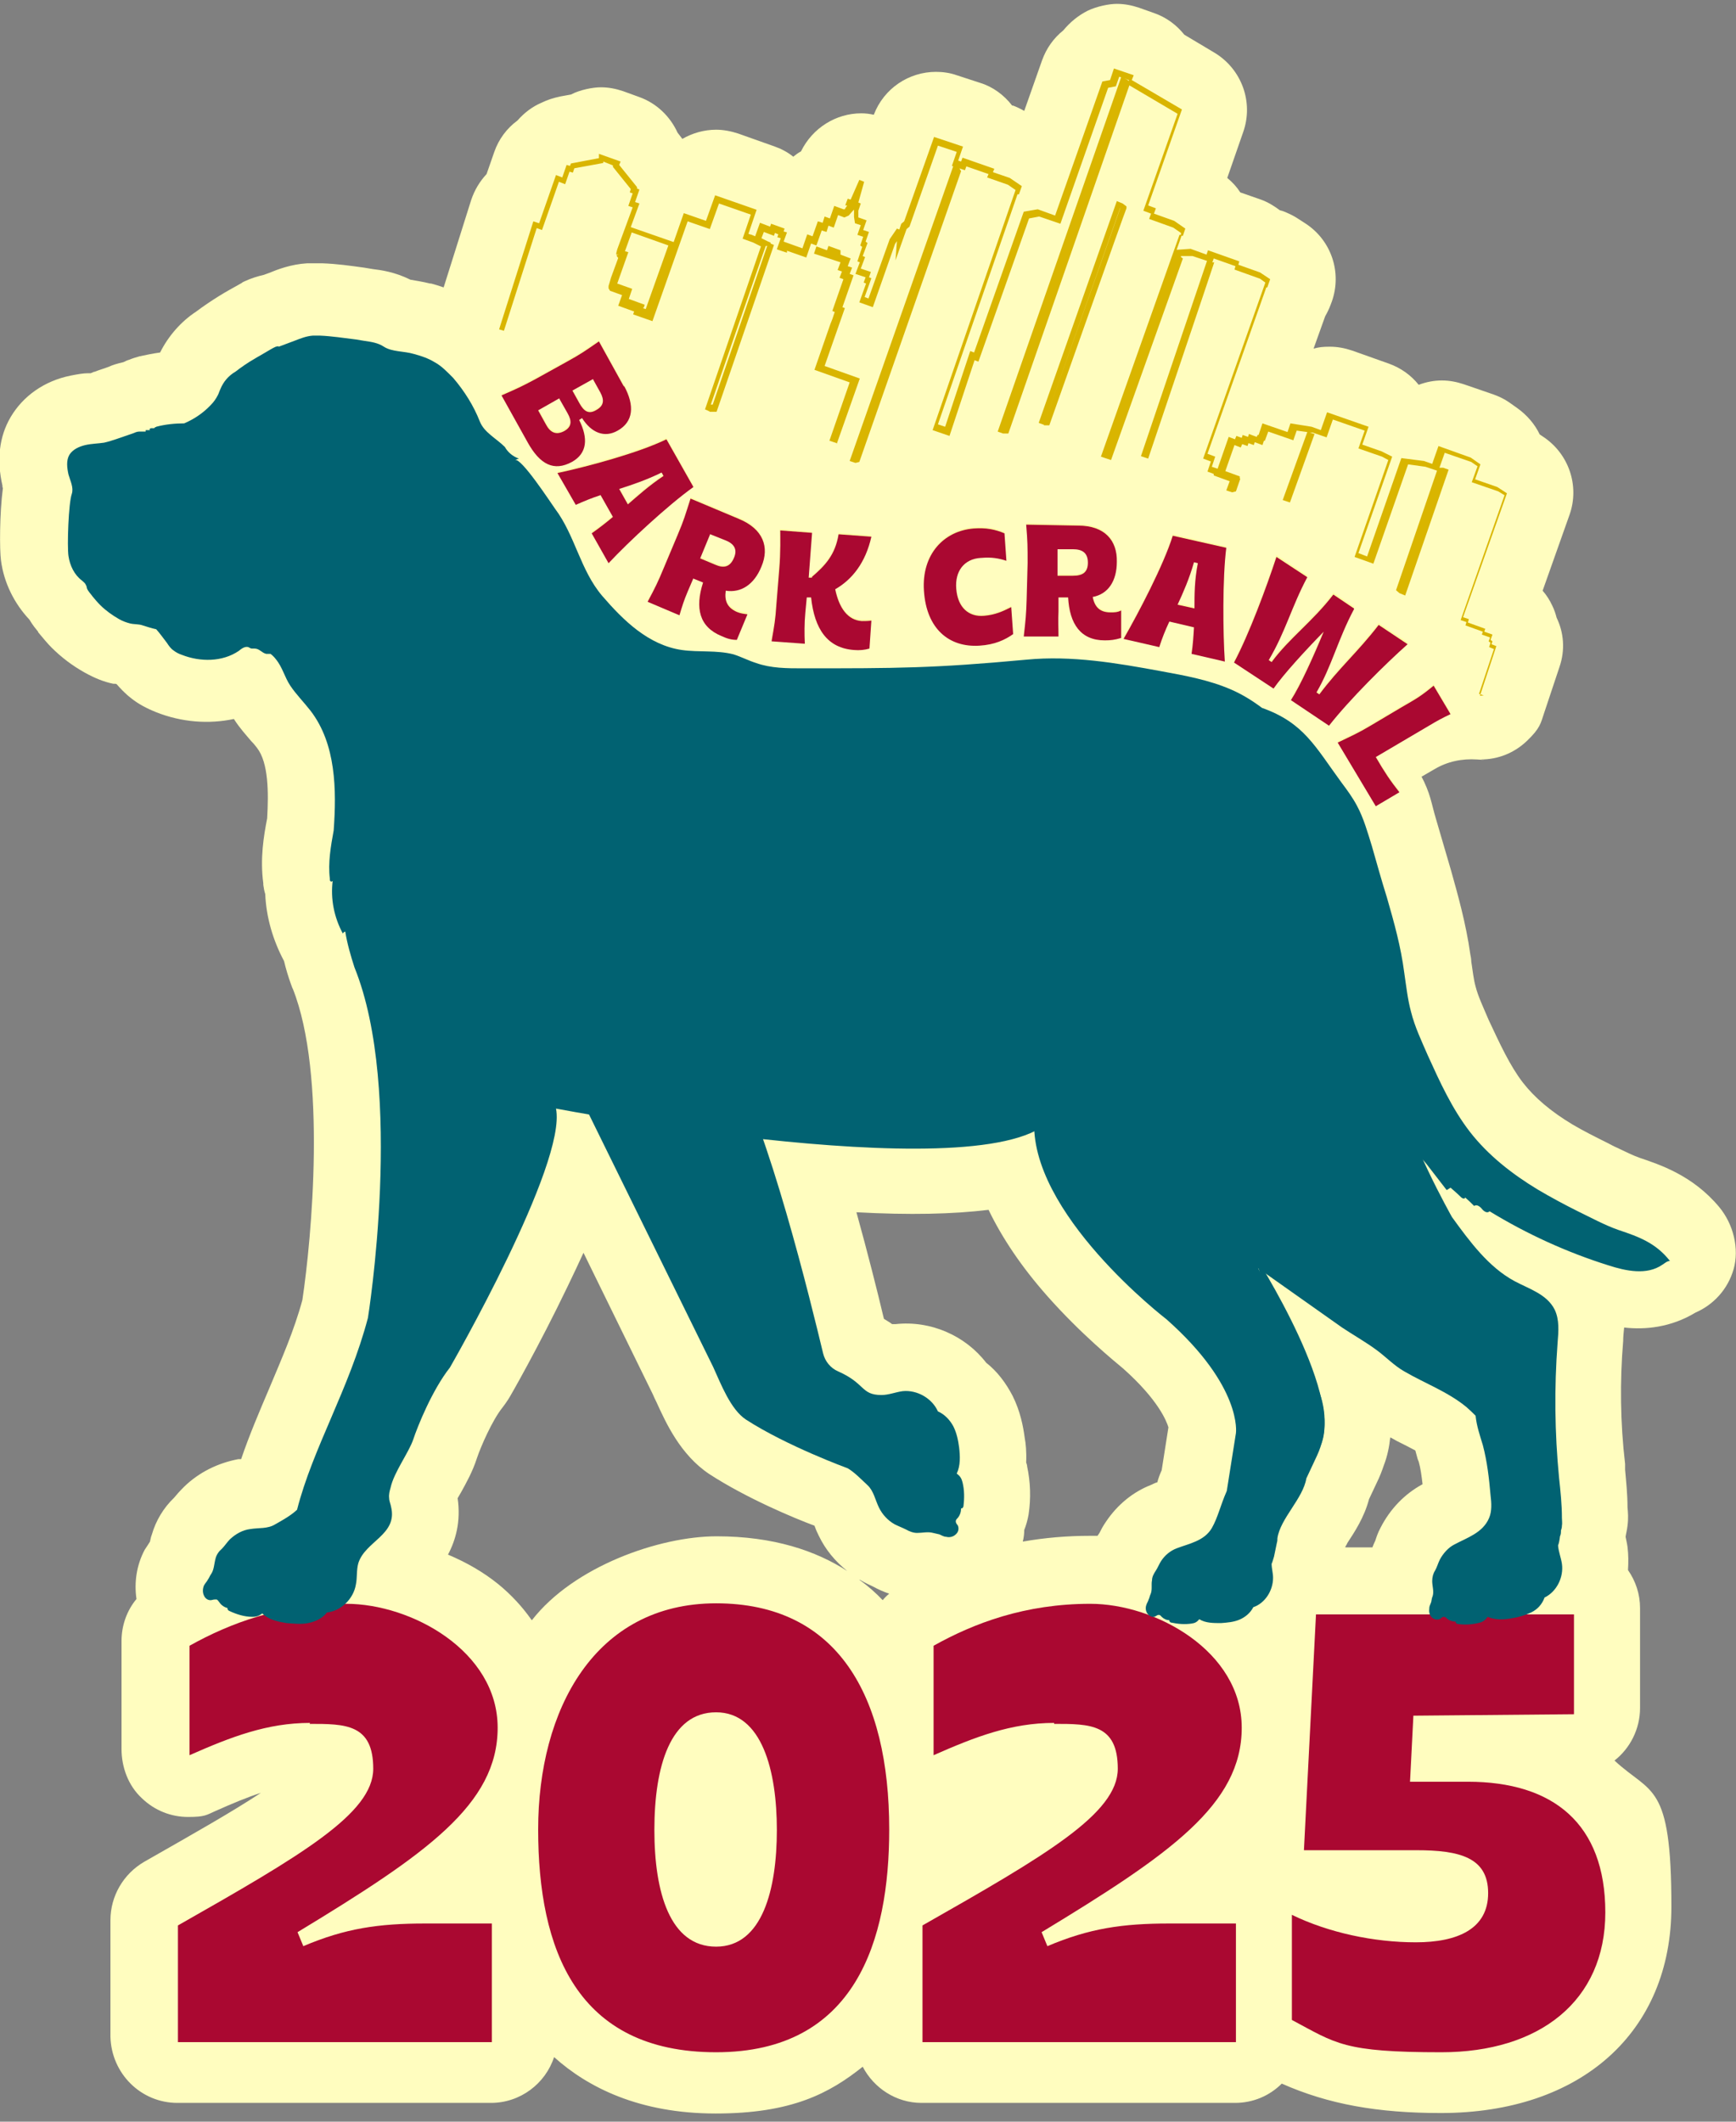 <?xml version="1.0" encoding="UTF-8"?> <svg xmlns="http://www.w3.org/2000/svg" id="Layer_1" version="1.1" viewBox="0 0 360 440"><rect x="0" y="0" width="360" height="440" fill="#808080" stroke="none"/><defs><style> .st0 { fill: #016272; } .st1 { fill: #fffdbf; } .st2 { fill: #aa0831; } .st3 { fill: #ffd74f; } .st4 { fill: #d9b500; } .st5 { fill: #fdffa2; } </style></defs><g><g><path class="st5" d="M64.3,357c-8.9,0-16.4,2.9-25,6.7v-22.7c8.4-4.7,19-8.7,32.5-8.7s31.4,9.8,31.4,25.7-14.8,26.2-41.5,42.4l1.2,2.9c8.7-3.7,15.6-4.7,25.3-4.7h13.8v24.6H36.9v-24.2c25.5-14.5,40.5-23.2,40.5-32.5s-5.8-9.3-13.2-9.3Z"></path><path class="st5" d="M184.4,379.1c0,22.9-6.9,46.2-35.9,46.2s-36.9-21.4-36.9-46.2,11.7-46.9,36.9-46.9,35.9,19.2,35.9,46.9ZM135.7,379.2c0,12.9,3.2,24.2,12.8,24.2s12.6-11.9,12.6-24.2-3.1-24.4-12.6-24.4-12.8,11.2-12.8,24.4Z"></path><path class="st5" d="M218.6,357c-8.9,0-16.4,2.9-25,6.7v-22.7c8.4-4.7,19-8.7,32.5-8.7s31.4,9.8,31.4,25.7-14.8,26.2-41.5,42.4l1.2,2.9c8.7-3.7,15.6-4.7,25.3-4.7h13.8v24.6h-65v-24.2c25.5-14.5,40.5-23.2,40.5-32.5s-5.8-9.3-13.2-9.3Z"></path><path class="st5" d="M293.1,355.5l-.7,13.7h12c17.7,0,28.5,8.7,28.5,27.1s-13.7,29-34,29-21.8-1.8-31-6.7v-21.8c7.6,3.7,17,5.7,25.7,5.7s15-2.8,15-10.2-5.9-8.9-14.9-8.9h-23.3l2.5-48.9h53.5v20.7l-33.4.3Z"></path></g><g><path class="st5" d="M307.2,143.8l3.3-9.8-1-.4.3-.8-.4-.3.3-1-1.7-.6.2-.6-3.6-1.3.2-.7-1.2-.4,9.1-25.8-1.7-1.1-5-1.8,1.1-3.2-1.7-1.2-6.1-2.1-1.3,3.7-2.2-.8-4.1-.5-7.2,20.5-2.9-1,7-20.1-1.7-.9-4.5-1.6,1.3-3.7-7.6-2.7-1.3,3.7-2.4-.9-3.8-.6-.7,1.9-5.2-1.8-.8,2.2h-.2s-.2.7-.2.7l-1.6-.6-.2.6-1.1-.4-.2.6-1.1-.4-.3.7-1.3-.5-2.2,6.4,3,1.1v.2c0,0,.2.2.2.2l-.7,1.9h-.3c0,.1-.5,0-.5,0l.7-1.9-3.3-1.2v-.3c.1,0-1.3-.5-1.3-.5l.7-2.1-1.6-.6,12.5-35.6h.2c0,0,.3-.7.3-.7l-1.7-1.1-4.9-1.7.2-.7-5.5-2-.3.9-3.7-1.3-2.9.2-.3.8.4.3-14.5,40.9-1.1-.4,16.1-45.3h.3c0-.1.3-1,.3-1l-2-1.3-4.6-1.6.4-1.1-1.6-.6,7-20-10.4-6.1.3-.9-3.1-1.1-.8,2.2-1.6.3-9.9,28-4-1.4-2.5.5-10.4,29.5-.8-.3-5.2,15.7-2.5-.9,16.9-48.8h.3c0,0,.3-.7.3-.7l-2.2-1.5-3.8-1.4.3-.7-5.6-2-.3.8-1.6-.6,1-2.9-4.9-1.6-6,17.1-.6.5-1,2.8v-1.3c.1,0-.2,0-.2,0l-.8,1.1-.5.8-4.5,12.7-1.8-.6,1.4-3.9-.5-.2.4-1.1-2.1-.7.9-2.4-.5-.2,1-2.8-.4-.3.7-1.9-1.2-.4.7-2-1.4-.5-.2-1-.2-1.9.4.3v-.3c.1,0-.4-.2-.4-.2l1.3-4.7-2,4.6-.5-.2v.3c0,0,.5.2.5.2l-1.1,1.4-.6.3-1.6-.6-.9,2.6-1.1-.4-.4,1.3-1-.3-1.1,3.1-1.1-.4-1,2.9-4-1.4v.4c-.1,0-1.1-.3-1.1-.3l.8-2.3-.7-.2.2-.6-1.7-.6-.2.6-2.1-.8-.8,2.3,1.6.8h.3c0,0,0,.3,0,.3l.8.3-11.6,33.8h-.9c0,0-.5-.3-.5-.3l11.6-33.7-2-1.1h0s-1.7-.6-1.7-.6l1.7-5-7.6-2.7-1.9,5.3-4.6-1.6-7.3,20.7-3-1.1.2-.6-3.3-1.2.8-2.2-1.2-.4-1.4-.5h0s0,0,0,0h0s0,0,0,0h0s0,0,0,0h0s0,0,0,0h0s0,0,0,0h0s0,0,0,0h0s0,0,0,0h0s0,0,0,0h0s0-.1,0-.1h0s.1-.4.1-.4h0s.4-1.3.4-1.3h0s-.2.7-.2.7l1.9-5.2h-.4c0-.1,0-.2,0-.2h0c0,0,0-.1,0-.1h0c0,0,0-.1,0-.1h0s0,0,0,0v-.2s0,0,0,0h0s.2-.7.2-.7h0s.7-1.9.7-1.9h0s2.7-7.3,2.7-7.3l-.9-.3.9-2.6-.6-.2.2-.5-3.7-4.6.2-.5-3.3-1.2v.6s-5.9,1.1-5.9,1.1l-.2.7-.7-.2-.9,2.6-1.3-.5-3.5,10-1.2-.4-6.9,21.9M232.8,16.3l.5.2.5.4-25.1,72.1h-.6s-.5-.2-.5-.2l25.2-72.3v-.2ZM231.9,42l.5.2.5.4-15.7,44.7h-.6s-.5-.2-.5-.2l15.8-44.8v-.2ZM197.9,34.8l.5.2.2.3-21,59.8h-.3c0,.1-.5,0-.5,0l21-60v-.2ZM250.7,54.3l.5.2-13.4,39.5-.5-.2,13.3-39.3v-.2ZM172.2,51.2l1.6.6v.2s0,0,0,0v.7c0,0,2,.7,2,.7l-.6,1.6.9.3-.5,1.3.8.3-2.3,6.6.5.2-1.1,3-.5-.2.9-2.5-.5-.2,2.3-6.6-.8-.3.5-1.3-.9-.3.6-1.6-1.9-.7v-.2s0,0,0,0h0s0-.7,0-.7l-.7-.2-.3.9-2.7-1,.2-.5,2.2.8.2-.7v-.2ZM299.2,97.1l.5.2-8.6,25-.5-.2-.5-.4,8.5-24.6h.6ZM271.4,89.6l.5.2-4.8,13.2-.5-.2,4.7-13v-.2ZM130.7,47.2l-.9,2.4h0s-.7,1.9-.7,1.9h0s-.2.6-.2.6h0s.7.2.7.2v.3c0,0-2.1,5.5-2.1,5.5l.2-.7-.4,1.2h0s0,.2,0,.2l1.3.5,1.5.5h0s0,0,0,0h.2c0,0-.8,2.2-.8,2.2l3.3,1.2-.2.6,1.7.6,5-14.2-8.6-3ZM173,66.5l.5.2-3.1,8.9,7.3,2.6-4.4,12.6-.5-.2,4.2-12.1-7.3-2.6.8-2.2,2.6-7.3ZM304.5,132.5"></path><path class="st3" d="M307.7,143.9l-1-.3,3.1-9.3-1-.4.3-.9-.4-.3.3-.8-1.7-.6.2-.6-3.6-1.3.2-.7-1.2-.4,9.1-25.9-1.3-.8-5.5-1.9,1.2-3.3-1.3-.9-5.5-1.9-1.1,3.1h.8s1.1.4,1.1.4l-9,26.1-1.2-.5-.7-.6,8.5-24.8-2.4-.8-3.6-.5-7.2,20.6-3.9-1.4,7-20.1-1.3-.7-4.9-1.7,1.3-3.7-6.6-2.3-1.3,3.7-2.9-1h-.6c0,0,1,.3,1,.3l-5.1,14.2-1.5-.5,5.1-14.1-2.2-.3-.7,2-5.2-1.8-.7,1.9h-.2s-.3.9-.3.9l-1.6-.6-.2.6-1.1-.4-.2.6-1.1-.4-.3.7-1.3-.5-1.9,5.4,3,1.1v.3c-.1,0,.1.2.1.2l-.9,2.6-.8.2-1.2-.4.7-1.9-3.3-1.2v-.3c.1,0-1.3-.5-1.3-.5l.7-2.1-1.6-.6,12.9-36.5-1.1-.8-5.3-1.9.2-.7-4.5-1.6-.3.8h.4c0,.1-13.7,40.7-13.7,40.7l-1.5-.5,13.7-40.5-3-1h-2.4c0,.1,0,.2,0,.2l.4.3-14.9,41.8-2.1-.7,16.3-46h.3c0-.1,0-.4,0-.4l-1.6-1.1-5-1.8.4-1.1-1.6-.6,7.1-20.1-10-5.9-25.1,72.2h-1.1s-1.1-.4-1.1-.4l25.6-73.5,1.2.5.4.3v-.2c0,0-2-.7-2-.7l-.7,2-1.6.3-9.9,28.2-4.4-1.5-2.1.4-10.5,29.7-.8-.3-5.2,15.7-3.5-1.2,17.2-49.8-1.6-1.1-4.3-1.5.3-.7-4.6-1.6-.3.8-2.7-.9,1-2.9-3.9-1.3-5.9,16.8-.6.5-2.3,6.5.3-4-.4.6-4.6,13.1-2.8-1,1.4-3.9-.5-.2.4-1.1-2.1-.7.9-2.4-.5-.2,1-3-.4-.3.6-1.8-1.2-.4.7-2-1.2-.4-.2-1.3v-1.5c-.1,0-1.1,1.2-1.1,1.2l-.9.4-1.3-.5-.9,2.6-1.1-.4-.4,1.3-1-.3-1.1,3.1-1.1-.4-1,2.9-4-1.4v.4c-.1,0-2.1-.7-2.1-.7l.8-2.3-.7-.2.2-.6-.7-.3-.2.6-2.1-.8-.5,1.3,1.4.7.5.2v.2c0,0,.7.3.7.3l-11.9,34.6-1.4-.2-1-.4,11.6-33.8-1.6-.8-2.2-.8,1.7-5-6.6-2.3-1.9,5.3-4.6-1.6-7.3,20.7-4-1.4.2-.6-3.3-1.2.8-2.2-2.5-.9-.3-.5h0c0-.1,0-.5,0-.5l.3-1h0s.2-.7.2-.7h0s1.5-4.1,1.5-4.1l-.3-.4v-.2s.4-.1.4-.1h-.5s0-.1,0-.1v-.2s0,0,0,0l.2-.8.7-1.9,2.5-6.8-.9-.3.9-2.6-.6-.2.2-.7-3.7-4.6v-.3c0,0-2-.8-2-.8v.3s-6,1.1-6,1.1l-.3.9-.7-.2-.9,2.6-1.3-.5-3.5,10-1.1-.4-6.8,21.4-1-.3,7.1-22.4,1.2.4,3.5-10,1.3.5.9-2.6.7.2.2-.5,5.8-1.1v-.9c0,0,4.5,1.6,4.5,1.6l-.3.7,3.7,4.6v.3c0,0,.5.2.5.2l-.9,2.6.9.3-1.8,4.9h0s8.9,3.1,8.9,3.1l2.1-6,4.6,1.6,1.9-5.3,8.6,3-1.7,5,.7.2h0c0,0,.7.3.7.3l1-2.8,2.1.8.2-.6,2.8,1-.2.6.7.2-.7,1.9,3.9,1.4,1-2.9,1.1.4,1.1-3.1,1,.3.4-1.3,1.1.4.9-2.6,1.9.7h.3c0-.1.5-.8.5-.8h-.4c0-.1.4-1.4.4-1.4l.6.2,1.8-4.1,1,.4-1.2,4.3.5.2-.5,1.5h0s0,.8,0,.8v.6c.1,0,1.7.6,1.7.6l-.7,2,1.2.4-.7,2,.4.3-1,2.7.5.2-.9,2.4,2.1.7-.4,1.1.5.2-1.4,3.9.8.3,4.4-12.3,1.5-2.2.5.2.4-1.2.6-.5,6.2-17.5,6,2-1,2.9.6.2.3-.8,6.6,2.3-.3.7,3.5,1.2,2.5,1.7-.6,1.7h-.3c0,0-16.5,47.7-16.5,47.7l1.5.5,5.2-15.7.8.3,10.3-29.2,2.9-.5,3.6,1.3,9.8-27.8,1.6-.3.8-2.4,4.1,1.4-.4,1,10.4,6.1-7,19.9,1.6.6-.4,1.1,4.2,1.5,2.3,1.6-.5,1.5h-.3c0,.1-1,2.9-1,2.9l2.9-.2,3.3,1.2.3-.9,6.5,2.3-.2.7,4.5,1.6,2.1,1.4-.6,1.7h-.2c0,0-12.2,34.5-12.2,34.5l1.6.6-.7,2.1,1.2.4,2.3-6.6,1.3.5.3-.7,1.1.4.2-.6,1.1.4.2-.6,1.6.6.2-.4h.2s.8-2.4.8-2.4l5.2,1.8.6-1.8,4.4.7,1.9.7,1.3-3.7,8.6,3-1.3,3.7,4,1.4,2.2,1.1-7,20,1.8.7,7.1-20.4,4.7.6,1.7.6,1.3-3.7,6.7,2.4,2,1.4-1.1,3.1,4.6,1.6,2,1.3-9.1,25.7,1.2.4-.2.7,3.6,1.3-.2.6,1.7.6-.4,1.1.4.3-.2.6,1,.4-3.4,10.3ZM290.8,121.6h0s8.2-23.9,8.2-23.9h0s-8.2,23.9-8.2,23.9ZM229.8,93.5h0s14.2-40,14.2-40h0c0,0-14.2,40-14.2,40ZM233.1,17l-24.9,71.4h0s24.8-71.4,24.8-71.4h0ZM147.4,83.6h.4s11.3-32.9,11.3-32.9h-.3c0-.1-11.4,32.9-11.4,32.9ZM133.3,63.6l.6.2,4.7-13.2-7.6-2.7-1.4,3.9.7.2-.3.8-2.1,5.8,3.1,1.1-.7,2.1,3.3,1.2-.2.6ZM177.4,95.7l-1.2-.4,21.5-61.2,1.2.4.4.7-21.1,60.3-.8.2ZM173.5,91.5l-1.5-.5,4.2-12.1-7.3-2.6,3.3-9.5h0l.4-1h0s.5-1.5.5-1.5l-.5-.2,2.3-6.6-.8-.3.5-1.3-.9-.3.6-1.6-1.8-.6h0c0,0-3.7-1.2-3.7-1.2l.5-1.5,2.2.8.3-.9,2.5.9v.9s2.1.8,2.1.8l-.6,1.6.9.3-.5,1.3.8.3-2.3,6.6.5.2-4.2,12,7.3,2.6-4.8,13.6ZM216.5,87.8l-1.1-.4,16.2-46.1,1.2.5.8.6-16,45.4h-1.1ZM232.3,42.8l-15.5,44h0s15.5-43.9,15.5-43.9h0Z"></path></g><g><path class="st1" d="M260,259.7s20.2,31.3,13.2,40.9c-7,9.6,0,0,0,0"></path><path class="st1" d="M218.7,230.9c-10.5,16.5-103.4-1.3-103.4-1.3,2.3,11.5-22,53.7-22,53.7-3.7,4.7-6.7,12.2-7.6,14.9s-4,6.8-4.7,10c-.2.7-.4,1.4-.3,2.2,0,.6.3,1.2.4,1.8,1.4,5.8-5.4,7.1-6.8,11.7-.4,1.4-.2,3-.5,4.4-.5,3-3.1,5.5-6,5.8-.9,1.2-2.4,1.9-3.9,2.2-1.5.3-3,.1-4.5,0-1.8-.3-3.7-.7-5-2-.7.5-1.2.7-2.1.7-1.6,0-3.2-.5-4.7-1.2-.3-.1-.5-.4-.4-.6-.7-.2-1.3-.6-1.7-1.2-.2-.2-.3-.5-.6-.6-.3,0-.6,0-.9.1-.7.2-1.4-.2-1.7-.9-.3-.6-.3-1.4,0-2.1.2-.4.6-.8.8-1.2.3-.4.4-.8.7-1.2.6-.9.6-2.1.9-3.2.2-.8.7-1.5,1.3-2,.6-.6,1.1-1.4,1.7-2,1.2-1.1,2.6-1.9,4.2-2.1,1.8-.3,3.6,0,5.2-1,1.6-.9,3.2-1.8,4.5-3,3.3-12.9,10.8-25,14.7-39.8,0,0,7.6-47.1-2.8-72.7-.8-2.5-1.5-4.9-1.9-7.4-.2,0-.4.2-.5.4-1.8-3.3-2.6-7.2-2.1-11,0,.2-.3.3-.4.2-.2-.1-.2-.3-.2-.6-.4-3.3.2-6.7.8-10,.6-8.4.5-17.9-4.8-24.8-1.4-1.8-3-3.4-4.2-5.2-1.2-1.8-1.6-3.8-3-5.5-.3-.4-.7-.8-1.1-1.1-.3,0-.6,0-.9,0-.9-.2-1.4-1.1-2.4-1.1-.2,0-.4,0-.6,0s-.5-.2-.7-.3c-.7-.2-1.4.3-2,.8-3.4,2.3-8,2.3-11.8.8-.6-.2-1.2-.5-1.7-.9-.6-.4-1-1-1.4-1.6-.7-.9-1.4-1.9-2.2-2.8-.9-.2-1.9-.5-2.8-.8-.8-.3-1.8-.2-2.6-.4-.8-.2-1.6-.5-2.3-.9-1.4-.8-2.8-1.8-3.9-2.9-.6-.6-1.1-1.2-1.6-1.8-.4-.6-1-1.1-1.2-1.8,0-.3-.2-.6-.3-.8-.2-.3-.5-.5-.7-.7-1.6-1.2-2.5-3.1-2.8-5.1-.3-2,0-11,.7-12.9h0c.4-1.3-.3-2.6-.7-4-.3-1.4-.5-2.9.2-4.1.7-1.1,2-1.7,3.3-2,1.3-.3,2.6-.3,3.9-.5.9-.2,1.8-.5,2.7-.8,1.1-.4,2.1-.7,3.2-1.1.5-.2.9-.4,1.4-.4.5,0,.8,0,1.3,0v-.3h.9c-.2-.2,0-.4.3-.4s.5,0,.6,0c0,0,0-.1.2-.2s.2,0,.2-.1c1.9-.5,3.9-.7,5.8-.7,2.1-.9,4-2.2,5.5-3.8.6-.6,1.1-1.3,1.5-2.1.2-.4.3-.8.5-1.2.6-1.5,1.7-2.8,3.1-3.6,1.3-1,2.6-1.9,4-2.7.8-.5,1.6-.9,2.4-1.4.7-.4,1.3-.8,2-1.1.2,0,.5-.2.6,0l3.2-1.2c1.3-.5,2.5-1,3.9-1.1.5,0,1,0,1.4,0,2.5.1,5,.5,7.5.8l1.8.3c1.4.2,2.8.4,4,1.2,1.7,1.1,4.2.9,6.2,1.5,1.5.4,3,.9,4.3,1.7,1.5.8,2.7,2.1,3.9,3.3,2.3,2.7,4.2,5.7,5.5,9,.9,2.3,3.4,3.5,5.2,5.3.6,1.1,1.7,2,2.9,2.4l-.8.3c1.3-.5,7.3,8.7,8.3,10.1,4.2,5.6,5.2,12.7,9.8,18.1,4.4,5.1,9.6,10.2,16.5,11.2,3.5.5,7.2,0,10.7.9,1.6.5,3.1,1.3,4.7,1.8,3.1,1.1,6.4,1.1,9.6,1.1,19.6,0,27.1,0,46.5-1.8,9.3-.9,18.7.7,27.9,2.4,4.9.9,9.9,1.8,14.5,3.8,2.3,1,4.4,2.3,6.4,3.8,8.7,3.1,11,8,16.5,15.5,1.2,1.6,2.3,3.1,3.2,4.8,1.4,2.6,2.2,5.5,3.1,8.4,1,3.5,2,7.1,3.1,10.6,1.5,5.2,2.9,10.2,3.6,15.6.4,2.7.7,5.5,1.4,8.1.8,3.2,2.2,6.1,3.5,9.1,2.5,5.5,5,11,8.7,15.8,3.8,4.9,8.8,8.8,14.1,12,2.7,1.6,5.5,3.1,8.3,4.5,2.7,1.3,5.6,2.9,8.5,3.9,4.2,1.4,7.7,2.7,10.6,6.4-.6,0-1.1.5-1.6.8-3.2,2.2-7.5,1.3-11.2.1-8.6-2.7-16.9-6.5-24.6-11.2-.5.5-1.2,0-1.6-.5-.4-.5-1.1-1-1.6-.6-.6-.6-1.2-1.2-1.9-1.8.1.4-.5.3-.8,0-.7-.7-1.4-1.3-2.2-2-.3.2-.6.4-.8.5-1.4-1.8-2.8-3.6-4.1-5.3-.4-.5-.8-1-1.3-1.4-.4-1-.9-2-1.3-3.1.2.2-.3.2-.4,0"></path><path class="st1" d="M151.3,219.7c8,13.6,16.9,50.3,19.4,60.7s1.5,3,3.1,3.7c5.7,2.5,4.7,4.9,9,4.9,1.5,0,2.9-.6,4.4-.8,3-.3,6.1,1.5,7.3,4.2,1.4.6,2.5,1.8,3.2,3.1.7,1.4,1,2.9,1.2,4.4.2,1.8.3,3.7-.5,5.4.7.5,1,1,1.2,1.8.4,1.6.4,3.3.2,4.9,0,.3-.3.6-.5.5,0,.7-.2,1.4-.7,2-.2.2-.4.4-.4.7,0,.3.2.6.4.8.3.6.2,1.4-.4,1.9-.5.5-1.3.7-2,.5-.5,0-.9-.3-1.4-.5-.4-.1-.9-.2-1.3-.3-1.1-.3-2.2,0-3.3,0-.8,0-1.6-.3-2.3-.7-.8-.4-1.6-.7-2.4-1.1-1.4-.8-2.5-2-3.2-3.4-.8-1.6-1.1-3.5-2.4-4.7-1.3-1.2-2.6-2.6-4.1-3.5,0,0-12.6-4.6-21.1-10.1-3.2-2.1-5.2-7.4-6.8-10.9l-29.6-60.2"></path><path class="st1" d="M294.4,161.3l3.1-1.8c2.7-1.6,5.7-2.2,8.8-2s.5,0,.8,0c3.5,0,6.9-1.3,9.6-3.9s2.8-3.6,3.5-5.7l3.2-9.6c1.2-3.5.9-7.1-.6-10.2-.2-.8-.5-1.7-.9-2.5-.5-1.1-1.2-2.2-2-3.1l5.6-15.8c2.1-6-.2-12.7-5.6-16.2l-.6-.4c-1-2.1-2.6-4-4.7-5.5l-1.7-1.2c-1-.7-2.1-1.2-3.2-1.6l-6.1-2.1c-1.5-.5-3-.8-4.6-.8s-3.2.3-4.8.9c-1.6-2-3.7-3.5-6.2-4.4l-7.6-2.7c-1.5-.5-3-.8-4.6-.8s-2.3.1-3.4.4l2.4-6.7c.4-.7.8-1.5,1.1-2.3l.3-.8c2.1-6-.1-12.6-5.4-16.1l-1.7-1.1c-.9-.6-2-1.1-3-1.5l-.7-.2c-1.2-.9-2.5-1.7-3.9-2.2l-4.3-1.5c-.7-1.1-1.6-2.1-2.7-3l3.3-9.5c2.2-6.2-.3-13.1-6-16.5l-6.2-3.7c-1.6-2-3.7-3.6-6.3-4.5l-3.1-1.1c-1.5-.5-3-.8-4.6-.8s-4.1.5-6,1.4c-2,1-3.7,2.4-5.1,4.1-2,1.6-3.5,3.7-4.4,6.2l-3.7,10.5c-.7-.4-1.5-.8-2.3-1.1h-.2c-1.7-2.2-4-3.9-6.6-4.7l-4.9-1.6c-1.4-.5-2.9-.7-4.3-.7-5.6,0-10.8,3.4-12.9,8.9-.9-.2-1.7-.3-2.6-.3-5.2,0-10.1,3-12.5,7.9-.6.3-1.1.7-1.6,1.1-1.1-.9-2.4-1.6-3.8-2.1l-7.6-2.7c-1.5-.5-3.1-.8-4.6-.8-2.5,0-4.9.7-7,1.9l-1-1.3c-1.5-3.3-4.3-6.1-8-7.4l-3.3-1.2c-1.5-.5-3-.8-4.6-.8s-4.3.5-6.2,1.5l-2.2.4c-1.4.3-2.7.7-3.9,1.3-1.9.8-3.6,2.1-5,3.7-2.2,1.6-3.9,3.9-4.8,6.5l-1.6,4.6c-1.4,1.5-2.5,3.3-3.2,5.4l-5.7,18.1c-.9-.3-1.8-.6-2.6-.8,0,0-.1,0-.2,0-1.6-.4-3-.6-4.1-.8-3.2-1.6-6.1-2-7.8-2.2l-1.8-.3c-2.9-.4-5.7-.8-8.7-.9,0,0-.1,0-.2,0-.6,0-1.6,0-2.9,0-3.4.2-6.2,1.3-7.9,2l-1.1.4c-1.3.3-2.6.7-3.9,1.3-.2.1-.5.2-.7.4l-2.5,1.4c-.7.4-1.4.8-2.2,1.3-1.6,1-3.1,2-4.7,3.2-3.2,2.1-5.8,5.1-7.5,8.5-1.5.2-2.9.5-4.3.8-.7.2-1.4.4-2.1.7-.4.1-.8.3-1.2.5-1.3.3-2.3.6-2.9.9h0c-1,.4-2.1.7-3.1,1.1h-.1c-.2.1-.5.2-.7.3-.2,0-.4,0-.6,0-.9,0-2.1.2-3.6.5-5.4,1.1-9.8,4.2-12.4,8.6-2.4,4.1-2.9,8.9-1.7,14.2,0,.2,0,.4.1.5-.7,5.3-.7,12.8-.4,15,.6,4.7,2.8,9,5.9,12.3.7,1.2,1.4,2,1.8,2.5h0c0,0,0,.1,0,.1,1,1.2,1.9,2.3,2.8,3.2,2.1,2.1,4.4,3.8,6.9,5.2,2,1.1,3.9,1.9,5.9,2.3,0,0,.1,0,.2,0,.2,0,.4,0,.5.1.7.8,1.7,1.9,3,2.9,1.5,1.2,3.2,2.1,5.2,2.9,5.3,2.1,10.9,2.5,16.1,1.4,1.2,1.9,2.6,3.4,3.6,4.6.5.5.9,1,1.2,1.4,2.4,3.1,2.4,9.3,2.1,14.6-.7,3.6-1.5,8.3-.8,13.5,0,.1,0,.2,0,.3.1.7.2,1.3.4,1.9.2,4.8,1.6,9.6,3.9,13.9.4,1.7.9,3.3,1.4,4.7s.3.8.4,1c7.1,17.8,3.9,52,2,64.6-1.7,6.3-4.3,12.2-6.9,18.4-2,4.7-4.1,9.6-5.8,14.6-.2,0-.4,0-.6,0-4.2.8-8.1,2.7-11.2,5.7,0,0,0,0-.1.1-.9.9-1.6,1.7-2,2.2h0c-2.2,2.1-3.8,4.8-4.6,7.6-.2.5-.3,1-.4,1.5-.3.5-.7,1.1-1.1,1.7-1.7,3.2-2.2,6.8-1.7,10.2-2,2.4-3.1,5.5-3.1,8.7v22.4c0,3.8,1.4,7.6,4.2,10.2,2.7,2.6,6.1,3.9,9.6,3.9s3.8-.4,5.6-1.2c3.6-1.6,6.7-2.9,9.5-3.8-5.9,3.9-13.5,8.2-24.2,14.3-4.3,2.5-7,7.1-7,12.1v24.2c.2,7.6,6.3,13.7,13.9,13.7h65c6.1,0,11.3-4,13.1-9.5,7,6.3,17.7,11.7,33.5,11.7s23.6-4.2,30.5-9.7c2.3,4.4,6.9,7.5,12.2,7.5h65c3.8,0,7.2-1.5,9.7-4,9.7,4.3,19.9,6.1,33,6.1,29.1,0,47.8-16.8,47.8-42.8s-4.2-23.2-11.8-30.3c3.2-2.5,5.3-6.5,5.3-10.9v-20.7c0-2.9-.9-5.6-2.5-7.9.1-1.6.1-3.2-.1-4.8-.1-.8-.3-1.5-.4-2.1h0c.1-.7.3-1.4.4-2.3.2-1.5.1-2.8,0-3.8,0-2.8-.3-5.5-.5-7.8v-1.2c-1-8.5-1.1-17.1-.4-25.5h0c0-.9.1-1.8.2-2.8,4.3.5,9.7,0,14.8-3.1,3.7-1.6,6.7-4.8,7.9-9s0-9.3-3-12.9c-5.5-6.6-12.4-8.8-16.5-10.2-1.2-.4-3-1.3-4.7-2.1-.7-.3-1.4-.7-2-1,0,0,0,0,0,0-2.6-1.3-5-2.5-7.2-3.8-4.5-2.7-7.9-5.6-10.3-8.7-2.7-3.5-4.8-8.1-7.1-13h0c-1.1-2.6-2.2-4.9-2.7-6.9-.4-1.4-.6-3.2-.9-5.2,0-.5-.1-1-.2-1.5-.9-6.4-2.6-12.4-4-17.4l-3.1-10.6s0,0,0,0c-1-3.3-1.1-5.3-3.2-9.2M279,320.7c.2-.2.3-.5.4-.7,1.5-2.3,3.5-5.3,4.5-9.1l1.6-3.4c.6-1.2,1.1-2.5,1.5-3.7.7-1.8,1.1-3.8,1.3-5.7.5.2.9.5,1.3.7,1.4.7,2.8,1.4,3.9,2,.1.4.2.7.3,1.1.1.4.2.8.4,1.2.4,1.4.6,3,.8,4.7h0c-3.7,2-6.7,5.1-8.7,9-.6,1.1-.9,2.1-1.1,2.7-.2.4-.4.9-.6,1.4h-5.6ZM226.1,318.5c-4.8,0-9.5.4-14,1.2.2-.8.3-1.6.3-2.4.4-1,.7-2.1.9-3.2,0,0,0,0,0,0,.5-3.4.4-6.7-.3-10,0,0,0,0,0,0,0-.3-.1-.5-.2-.8.1-2.2-.1-4.1-.3-5.1-.3-2.3-.9-5.5-2.5-8.7-1.4-2.7-3.2-5.1-5.5-6.9-4.3-5.6-11.5-8.8-18.8-8-.3,0-.5,0-.7,0-.5-.4-1.1-.7-1.7-1.1-1.4-5.9-3.4-13.8-5.7-22.1,11,.6,20,.4,27.4-.5,2.8,5.8,6.8,11.8,12.2,17.9,6.9,7.8,13.9,13.5,15.7,15,7.3,6.5,9,10.9,9.4,12.2l-1.4,8.9c-.4.9-.7,1.7-.9,2.5-.4.1-.8.3-1.2.5-3.9,1.5-7.1,4.2-9.4,7.6-.7,1-1.1,1.8-1.4,2.4-.1.2-.3.4-.4.6-.5,0-.9,0-1.4,0ZM183.1,331.9c-1.4-1.5-3-2.9-4.9-4.3,0,0,0,0,0,0h.1c1.1.7,2.1,1.1,2.7,1.4h0c1.1.6,2.2,1.1,3.4,1.5-.5.4-1,.9-1.4,1.4ZM150.6,257.8l-4.6-9.4c.6,0,1.3.2,1.9.2.9,3,1.8,6,2.7,9.2ZM279.4,239.6c.3,1.3.9,2.5,1.6,3.7.2.4.5.7.7,1.1v.2c.3.4.4.7.6,1,2.4,5.4,5.1,10.2,6.7,13.1.2.4.5.8.8,1.2,3.2,4.4,7.2,10.1,13.1,14.5-.3-.2-.6-.3-.9-.5-1.4-.7-2.7-1.3-3.8-2-.3-.2-1.2-.9-1.8-1.4-.8-.6-1.6-1.4-2.6-2.1-2-1.5-3.9-2.7-5.7-3.8-.7-.5-1.5-.9-2.2-1.4-2.3-1.5-5-2.3-7.6-2.3s-1,0-1.5,0c-2.8-5.1-5.1-8.6-5.2-8.9-4.1-6.4-12.6-8.2-19.1-4.1-3.9,2.5-6.1,6.7-6.3,11.1-6.4-5.7-13.4-13.5-16.5-20,.2-.3.4-.5.6-.8.5-.8.9-1.6,1.2-2.4l47.9,3.7ZM132.3,107.6c-1.4-3.3-3.2-7.5-6.2-11.4-.2-.2-.4-.6-.7-1-1.1-1.6-2.8-4.1-4.5-6.2,0,0,0,0,0,0M59.8,121.8c-1.2-.6-2.8-1.2-4.7-1.5,0,0,0,0,0,0,0,0-.2,0-.3,0-3.8-.9-7.6-.4-11.2,1.6l-.3-.4c-1.9-2.5-4.6-4.2-7.6-5-.7-.2-1.4-.4-1.9-.5,0,0,0,0,0,0-1.1-.4-2.2-.6-3-.7-.1,0-.2-.2-.3-.3,0,0,0,0,0,0,0,0,0,0-.2-.2-.3-.6-.6-1.2-1.1-1.9-.4-.6-.8-1.2-1.3-1.6,0-1.9.2-4.3.3-5.7.2-.7.3-1.4.4-2h0c0,0,.2,0,.2-.1.8-.3,1.5-.5,2.3-.8,1,0,2.1-.3,3.3-.7.4-.1.8-.3,1.2-.5.6-.2,1.1-.4,1.7-.7.3,0,.6,0,.9,0,1.8,0,3.6-.4,5.3-1,3.9-1.6,7.3-4,10.3-7,1.8-1.9,3.1-3.8,4-5.8,0,0,0,0,0,0,.7-.5,1.4-1,2.1-1.4,0,0,0,0,0,0,.4-.3.9-.5,1.4-.8l.6-.3c.2,0,.5-.2.7-.3l3.2-1.2s0,0,0,0c0,0,.2,0,.3-.1,1.7.1,3.6.4,5.6.6l1.8.3c3.2,1.6,6.2,2,8.1,2.3.2,0,.4,0,.6,0,.4.1.6.2.8.2.1.1.3.3.5.5,1.3,1.5,2.3,3.1,3,4.9,2,5,5.6,7.9,7.5,9.4,0,0,0,0,.1.1.4.4.7.9,1.1,1.3,1,1.5,2.3,2.7,3.7,3.7,1.2,1.5,2.8,4,3.5,4.9.6.9,1,1.5,1.4,2,1,1.3,1.9,3.4,2.9,5.8,1.6,3.8,3.7,8.6,7.4,13,5.5,6.5,13.4,14.1,24.9,15.9,2.4.4,4.5.4,6.2.4.9,0,2.2,0,2.6.1.2,0,.7.3,1.1.4.8.3,1.8.8,3,1.2,5.4,1.8,10.6,1.9,14,1.9,20.2,0,28.2,0,47.9-1.9,7.6-.7,16,.8,24.2,2.2,4,.7,8.2,1.4,11.4,2.8,1.2.5,2.4,1.2,3.6,2.1,1.1.9,2.4,1.6,3.8,2,3,1.1,3.7,1.8,7.5,7.1.8,1.1,1.6,2.3,2.5,3.5,0,0,0,0,0,0,.8,1.1,1.6,2.2,2.1,3.1,0,0,0,0,0,0,.7,1.3,1.3,3.4,2,5.7l3.1,10.6c1.3,4.4,2.6,9.1,3.2,13.7l.2,1.3c.3,2.4.7,5.2,1.5,8l-60.5-4.7c-6.4-.5-12.3,3.5-14.2,9.7l-2,6.5c-5.6.8-16,1.2-34.2-.4-1.6-4-3.3-7.6-5-10.4-3.9-6.6-12.3-8.7-18.9-4.9-4.3,2.5-6.6,6.9-6.8,11.5-2.2-.3-4.3-.7-6.3-1l-.7-1.5c-3.4-6.8-11.6-9.7-18.5-6.3-4.2,2.1-6.9,6.1-7.6,10.4-2.4,3-3.4,6.8-2.9,10.6-.3,3.7-4.1,13.2-9.5,24.4.2-2.9.4-6,.5-9.2.9-21.5-1.2-38.7-6.1-51.2-.6-2-1-3.6-1.2-4.8-.3-2.3-1.3-4.4-2.6-6.2,0-.1,0-.3,0-.4.2-1.6.2-3.2-.2-4.8-.1-.5-.2-.9-.4-1.4.1-1.1.4-2.4.6-3.5.1-.5.2-1.1.2-1.6.8-11,.5-23.7-7.7-34.3-.8-1-1.5-1.9-2.2-2.6-.5-.6-1-1.2-1.3-1.5,0-.2-.2-.4-.3-.6-.7-1.5-1.7-3.9-3.7-6.3h0c-.6-.8-1.2-1.4-1.7-1.9-1.7-1.8-3.9-3.1-6.3-3.8ZM110.2,335.9c-1.9-2.7-4.2-5.2-6.9-7.4-3.1-2.5-6.6-4.5-10.4-6.1,1.6-3,2.7-6.9,2-11.7.2-.4.5-.8.7-1.2,1.1-2,2.4-4.3,3.3-7.1.8-2.4,3.2-7.9,5.3-10.5.4-.5.8-1.1,1.2-1.7.3-.4,6.4-11.1,12.3-23.4,1.2-2.5,2.3-4.8,3.3-7l14.4,29.4c.2.5.4.9.7,1.5,2,4.4,5,11,11,15,7.7,5,17.5,9.1,21.8,10.7.2.6.5,1.3.9,2.1,1.4,2.9,3.4,5.3,5.9,7.3-6.5-4.2-15.3-7.2-27.1-7.2s-29.6,6.2-38.3,17.4Z"></path><path class="st1" d="M260.9,262.7l12,24.1c2.3,4.7,2.4,10.1.2,14.8l-2.2,4.7c-.7,4.2-5.4,8.3-6,12.4,0,.3,0,.6-.1.9-.2,1-.4,1.9-.6,2.9-.2.6-.3,1.1-.5,1.5,0,1,.3,1.9.3,2.9,0,2.7-1.7,5.3-4.1,6.1-.6,1.2-1.7,2.1-2.9,2.6s-2.5.6-3.8.7c-1.6,0-3.2,0-4.5-.8-.5.6-.9.8-1.6.9-1.4.2-2.8.1-4.2-.2-.2,0-.5-.3-.4-.5-.6,0-1.2-.3-1.6-.7-.2-.2-.3-.4-.6-.4-.3,0-.5.2-.7.3-.5.3-1.2,0-1.6-.5s-.5-1.2-.3-1.8c.1-.4.4-.8.5-1.2.2-.4.2-.7.4-1.1.4-.9.1-2,.3-2.9,0-.7.4-1.4.8-2,.4-.6.7-1.4,1.1-2,.8-1.2,1.9-2.1,3.2-2.6,2.6-1,5.7-1.5,7.3-4.2,1.3-2.3,1.7-4.5,3.1-7.7l1.9-12s1.4-9.6-14.4-23.6c0,0-28.8-22.1-27.4-41.7l3.2-10.4,72.9,5.6c.7,7.9,10.5,25.3,10.5,25.3,3.7,5.1,7.6,10.4,13,13.3,3,1.6,6.7,2.7,8.3,5.9,1,2.1.8,4.5.6,6.9-.7,9.3-.6,18.6.3,27.9.3,2.8.6,5.6.6,8.4,0,.5.1,1.1,0,1.6,0,.4-.1.7-.2,1,0,.4,0,.8-.2,1.2-.1.8-.2,1.4-.4,1.9.1,1.3.6,2.5.8,3.8.4,2.8-1.1,5.8-3.6,7-.5,1.4-1.5,2.5-2.8,3.1s-2.6,1-4,1.2c-1.7.3-3.4.4-5-.3-.4.6-.9,1-1.6,1.2-1.5.4-3,.5-4.5.3-.3,0-.6-.2-.5-.5-.7,0-1.3-.2-1.8-.6-.2-.2-.4-.4-.7-.4-.3,0-.5.2-.7.4-.5.3-1.3.2-1.8-.3s-.6-1.2-.5-1.9c0-.5.3-.9.4-1.3.1-.4.1-.8.3-1.2.3-1-.1-2.1-.1-3.1,0-.8.2-1.6.6-2.2.4-.7.6-1.5,1-2.3.7-1.3,1.8-2.5,3-3.1,2.6-1.4,5.9-2.4,7.2-5.5.6-1.4.5-3.1.3-4.7-.3-3.5-.7-7-1.6-10.4-.6-2-1.3-4-1.5-6.1-.6-.6-1.2-1.2-1.9-1.8-3.9-3.2-8.6-4.9-12.9-7.4-2.1-1.2-3.8-3-5.7-4.4-2.3-1.7-4.8-3.1-7.2-4.7"></path></g><g><path class="st5" d="M129.4,79.7c2.3,4.2,1.9,7.5-1.3,9.3-2.8,1.6-5.5.4-7.4-2.6l-.6.4c1.9,3.8,1.7,6.9-1.5,8.7-3.7,2-6.6.6-9.2-4.1l-5.4-9.7c3.2-1.4,4.1-1.8,6.9-3.3l6.5-3.6c3.1-1.7,3.9-2.3,6.8-4.3l5.2,9.4ZM116,82.2l-4.4,2.5,1.6,2.9c.9,1.7,2.1,2.3,3.8,1.4,1.6-.9,1.6-2.1.7-3.7l-1.7-3ZM123,78.3l-4.3,2.4,1.5,2.7c.9,1.6,1.9,2.3,3.5,1.3,1.6-.9,1.6-2.1.8-3.6l-1.5-2.7Z"></path><path class="st5" d="M124.5,102.4c-1.6.5-3.3,1.2-5.1,2l-3.8-6.6c6.1-1.3,16.9-4.2,22.6-7l5.6,9.9c-5.2,3.7-13.5,11.4-17.6,15.8l-3.5-6.2c1.7-1.2,3.1-2.3,4.4-3.4l-2.6-4.6ZM130.2,104.3c2.2-1.9,4.4-3.9,7.4-5.9l-.4-.7c-3.3,1.6-6,2.5-8.8,3.4l1.8,3.2Z"></path><path class="st5" d="M143.8,119.6l-1.2,2.8c-.8,1.9-1.1,2.9-1.7,4.9l-6.6-2.8c1.6-3,2.1-4,3.3-6.9l2.9-6.9c1.4-3.3,1.6-4.2,2.7-7.6l10,4.2c5.1,2.1,6.4,5.9,4.7,9.9-1.5,3.7-4.2,5.5-7.4,4.9-.3,2.1.3,3.5,2.3,4.4.7.3,1.4.4,2.2.5l-2.2,5.3c-1.2,0-2.1-.3-3.2-.8-4.6-1.9-5.5-5.8-3.8-11.1l-2-.8ZM147.3,110.4l-2.1,5.1,3.1,1.3c1.8.8,3.1.5,3.9-1.3.8-1.8,0-3-1.9-3.7l-3-1.2Z"></path><path class="st5" d="M168.3,119.4c2.8-2.4,4.9-4.6,5.6-8.9l6.8.5c-1.2,5.4-4,8.9-7.5,10.9.8,3.9,2.6,6.4,5.5,6.6.7,0,1.3,0,2-.1l-.5,5.8c-1,.3-2.1.4-3.2.3-5.5-.4-8.2-4.3-8.9-10.9h-.9c0,0-.3,3.2-.3,3.2-.2,2.1-.2,4.4-.1,6.4l-6.9-.5c.6-3.4.8-4.5,1-7.6l.6-7.4c.3-3.5.2-6.9.2-8l6.6.5-.7,9.3h.8Z"></path><path class="st5" d="M203.4,115.4c-3.5.2-5.4,2.8-5.1,6.4.3,3.9,2.6,5.9,5.8,5.6,2.3-.2,3.8-.9,5.6-1.8l.4,5.6c-1.7,1.2-3.8,2.2-7,2.4-6.3.4-11-3.5-11.5-11.4-.5-7.5,4.1-12.4,10.3-12.9,2.6-.2,4.5.2,6.4,1l.4,5.7c-1.5-.5-3.1-.8-5.2-.6Z"></path><path class="st5" d="M219.5,123.5v3c-.1,2.1,0,3.1,0,5.2h-7.2c.4-3.5.5-4.6.6-7.7l.2-7.5c0-3.5,0-4.5-.3-8l10.8.2c5.5,0,8.1,3.1,8,7.5,0,4-1.8,6.7-5,7.3.4,2.1,1.5,3.2,3.7,3.2.8,0,1.4,0,2.2-.4v5.7c-1.3.4-2.2.5-3.4.5-5,0-7.3-3.4-7.6-8.9h-2.1ZM219.3,113.6v5.5c0,0,3.2,0,3.2,0,2,0,3.1-.7,3.1-2.7,0-2-1.1-2.8-3.1-2.8h-3.3Z"></path><path class="st5" d="M242.4,128.8c-.7,1.5-1.4,3.2-2,5.1l-7.4-1.7c3.1-5.4,8.3-15.3,10.2-21.4l11.1,2.5c-.8,6.3-.7,17.7-.3,23.6l-6.9-1.6c.3-2,.4-3.8.5-5.5l-5.1-1.2ZM247.7,125.9c0-2.9,0-5.8.7-9.4l-.8-.2c-1,3.5-2.2,6.2-3.4,8.8l3.6.8Z"></path><path class="st5" d="M280.8,125.9c-3.4,6.4-4.6,11.8-7.8,17.3l.6.4c4.1-5.5,7.9-8.7,12.3-14.4l6,4c-4.5,4-12,11.4-16.3,16.9l-7.9-5.3c2-3.1,4.7-9.1,6.8-14.2-3.9,4-8.3,8.8-10.4,11.8l-8.2-5.4c3.1-5.8,6.8-15.8,8.8-21.9l6.4,4.2c-3.3,6.2-4.5,11.3-8,17.2l.6.4c3.7-5,8.4-8.3,12.8-14l4.3,2.9Z"></path><path class="st5" d="M285.3,156.7c1.8,3.1,3,4.9,4.9,7.3l-4.9,2.9-7.9-13.2c3.1-1.5,4.1-1.9,6.8-3.5l6.4-3.8c3.1-1.8,3.9-2.2,6.7-4.5l3.5,5.9c-1.7.8-2.8,1.4-4.3,2.3l-11.2,6.6Z"></path></g></g><g><g><path class="st2" d="M64.3,357.3c-8.9,0-16.4,2.9-25,6.7v-22.7c8.4-4.7,19-8.7,32.5-8.7s31.4,9.8,31.4,25.7-14.8,26.2-41.5,42.4l1.2,2.9c8.7-3.7,15.6-4.7,25.3-4.7h13.8v24.6H36.9v-24.2c25.5-14.5,40.5-23.2,40.5-32.5s-5.8-9.3-13.2-9.3Z"></path><path class="st2" d="M184.4,379.4c0,22.9-6.9,46.2-35.9,46.2s-36.9-21.4-36.9-46.2,11.7-46.9,36.9-46.9,35.9,19.2,35.9,46.9ZM135.7,379.5c0,12.9,3.2,24.2,12.8,24.2s12.6-11.9,12.6-24.2-3.1-24.4-12.6-24.4-12.8,11.2-12.8,24.4Z"></path><path class="st2" d="M218.6,357.3c-8.9,0-16.4,2.9-25,6.7v-22.7c8.4-4.7,19-8.7,32.5-8.7s31.4,9.8,31.4,25.7-14.8,26.2-41.5,42.4l1.2,2.9c8.7-3.7,15.6-4.7,25.3-4.7h13.8v24.6h-65v-24.2c25.5-14.5,40.5-23.2,40.5-32.5s-5.8-9.3-13.2-9.3Z"></path><path class="st2" d="M293.1,355.8l-.7,13.7h12c17.7,0,28.5,8.7,28.5,27.1s-13.7,29-34,29-21.8-1.8-31-6.7v-21.8c7.6,3.7,17,5.7,25.7,5.7s15-2.8,15-10.2-5.9-8.9-14.9-8.9h-23.3l2.5-48.9h53.5v20.7l-33.4.3Z"></path></g><path class="st4" d="M307.7,144.2l-1-.3,3.1-9.3-1-.4.3-.9-.4-.3.3-.8-1.7-.6.2-.6-3.6-1.3.2-.7-1.2-.4,9.1-25.9-1.3-.8-5.5-1.9,1.2-3.3-1.3-.9-5.5-1.9-1.1,3.1h.8s1.1.4,1.1.4l-9,26.1-1.2-.5-.7-.6,8.5-24.8-2.4-.8-3.6-.5-7.2,20.6-3.9-1.4,7-20.1-1.3-.7-4.9-1.7,1.3-3.7-6.6-2.3-1.3,3.7-2.9-1h-.6c0,0,1,.3,1,.3l-5.1,14.2-1.5-.5,5.1-14.1-2.2-.3-.7,2-5.2-1.8-.7,1.9h-.2s-.3.9-.3.9l-1.6-.6-.2.6-1.1-.4-.2.6-1.1-.4-.3.7-1.3-.5-1.9,5.4,3,1.1v.3c-.1,0,.1.2.1.2l-.9,2.6-.8.2-1.2-.4.7-1.9-3.3-1.2v-.3c.1,0-1.3-.5-1.3-.5l.7-2.1-1.6-.6,12.9-36.5-1.1-.8-5.3-1.9.2-.7-4.5-1.6-.3.8h.4c0,.1-13.7,40.7-13.7,40.7l-1.5-.5,13.7-40.5-3-1h-2.4c0,.1,0,.2,0,.2l.4.3-14.9,41.8-2.1-.7,16.3-46h.3c0-.1,0-.4,0-.4l-1.6-1.1-5-1.8.4-1.1-1.6-.6,7.1-20.1-10-5.9-25.1,72.2h-1.1s-1.1-.4-1.1-.4l25.6-73.5,1.2.5.4.3v-.2c0,0-2-.7-2-.7l-.7,2-1.6.3-9.9,28.2-4.4-1.5-2.1.4-10.5,29.7-.8-.3-5.2,15.7-3.5-1.2,17.2-49.8-1.6-1.1-4.3-1.5.3-.7-4.6-1.6-.3.8-2.7-.9,1-2.9-3.9-1.3-5.9,16.8-.6.5-2.3,6.5.3-4-.4.6-4.6,13.1-2.8-1,1.4-3.9-.5-.2.4-1.1-2.1-.7.9-2.4-.5-.2,1-3-.4-.3.6-1.8-1.2-.4.7-2-1.2-.4-.2-1.3v-1.5c-.1,0-1.1,1.2-1.1,1.2l-.9.4-1.3-.5-.9,2.6-1.1-.4-.4,1.3-1-.3-1.1,3.1-1.1-.4-1,2.9-4-1.4v.4c-.1,0-2.1-.7-2.1-.7l.8-2.3-.7-.2.2-.6-.7-.3-.2.6-2.1-.8-.5,1.3,1.4.7.5.2v.2c0,0,.7.3.7.3l-11.9,34.6h-1.4c0-.1-1-.5-1-.5l11.6-33.8-1.6-.8-2.2-.8,1.7-5-6.6-2.3-1.9,5.3-4.6-1.6-7.3,20.7-4-1.4.2-.6-3.3-1.2.8-2.2-2.5-.9-.3-.5h0c0-.1,0-.5,0-.5l.3-1h0s.2-.7.2-.7h0s1.5-4.1,1.5-4.1l-.3-.4v-.2s.4-.1.4-.1h-.5s0-.1,0-.1v-.2s0,0,0,0l.2-.8.7-1.9,2.5-6.8-.9-.3.9-2.6-.6-.2.2-.7-3.7-4.6v-.3c0,0-2-.8-2-.8v.3s-6,1.1-6,1.1l-.3.9-.7-.2-.9,2.6-1.3-.5-3.5,10-1.1-.4-6.8,21.3-1-.3,7.1-22.4,1.2.4,3.5-10,1.3.5.9-2.6.7.2.2-.5,5.8-1.1v-.9c0,0,4.5,1.6,4.5,1.6l-.3.7,3.7,4.6v.3c0,0,.5.2.5.2l-.9,2.6.9.3-1.8,4.9h0s8.9,3.1,8.9,3.1l2.1-6,4.6,1.6,1.9-5.3,8.6,3-1.7,5,.7.2h0c0,0,.7.3.7.3l1-2.8,2.1.8.2-.6,2.8,1-.2.6.7.2-.7,1.9,3.9,1.4,1-2.9,1.1.4,1.1-3.1,1,.3.4-1.3,1.1.4.9-2.6,1.9.7h.3c0-.1.5-.8.5-.8h-.4c0-.1.5-1.4.5-1.4l.6.2,1.8-4.1,1,.4-1.2,4.3.5.2-.5,1.5h0s0,.8,0,.8v.6c.1,0,1.7.6,1.7.6l-.7,2,1.2.4-.7,2,.4.3-1,2.7.5.2-.9,2.4,2.1.7-.4,1.1.5.2-1.4,3.9.8.3,4.4-12.3,1.5-2.2.5.2.4-1.2.6-.5,6.2-17.5,6,2-1,2.9.6.2.3-.8,6.6,2.3-.3.7,3.5,1.2,2.5,1.7-.6,1.7h-.3c0,0-16.5,47.7-16.5,47.7l1.5.5,5.2-15.7.8.3,10.3-29.2,2.9-.5,3.6,1.3,9.8-27.8,1.6-.3.8-2.4,4.1,1.4-.4,1,10.4,6.1-7,19.9,1.6.6-.4,1.1,4.2,1.5,2.3,1.6-.5,1.5h-.3c0,.1-1,2.9-1,2.9l2.9-.2,3.3,1.2.3-.9,6.5,2.3-.2.7,4.5,1.6,2.1,1.4-.6,1.7h-.2c0,0-12.2,34.5-12.2,34.5l1.6.6-.7,2.1,1.2.4,2.3-6.6,1.3.5.3-.7,1.1.4.2-.6,1.1.4.2-.6,1.6.6.2-.4h.2s.8-2.4.8-2.4l5.2,1.8.6-1.8,4.4.7,1.9.7,1.3-3.7,8.6,3-1.3,3.7,4,1.4,2.2,1.1-7,20,1.8.7,7.1-20.4,4.7.6,1.7.6,1.3-3.7,6.7,2.4,2,1.4-1.1,3.1,4.6,1.6,2,1.3-9.1,25.7,1.2.4-.2.7,3.6,1.3-.2.6,1.7.6-.4,1.1.4.3-.2.6,1,.4-3.4,10.3ZM290.8,121.9h0s8.2-23.9,8.2-23.9h0s-8.2,23.9-8.2,23.9ZM229.8,93.8h0s14.2-40,14.2-40h0c0,0-14.2,40-14.2,40ZM233.2,17.3l-24.9,71.4h0s24.8-71.4,24.8-71.4h0ZM147.4,83.9h.4s11.3-32.9,11.3-32.9h-.3c0-.1-11.4,32.9-11.4,32.9ZM133.3,63.9l.6.2,4.7-13.2-7.6-2.7-1.4,3.9.7.2-2.3,6.5,3.1,1.1-.7,2.1,3.3,1.2-.2.6ZM126.9,59.6h0s0,0,0,0h0ZM177.4,96l-1.2-.4,21.5-61.2,1.2.4.4.7-21.1,60.3-.8.2ZM173.5,91.9l-1.5-.5,4.2-12.1-7.3-2.6,3.3-9.5h0l.4-1h0s.5-1.5.5-1.5l-.5-.2,2.3-6.6-.8-.3.5-1.3-.9-.3.6-1.6-1.8-.6h0c0,0-3.7-1.2-3.7-1.2l.5-1.5,2.2.8.3-.9,2.5.9v.9s2.1.8,2.1.8l-.6,1.6.9.3-.5,1.3.8.3-2.3,6.6.5.2-4.2,12,7.3,2.6-4.8,13.6ZM216.5,88.1l-1.1-.4,16.2-46,1.2.5.8.6v.4c-.1,0-16,45-16,45h-1.1ZM232.3,43.1l-15.5,44h0s15.5-43.9,15.5-43.9h0Z"></path><g><path class="st0" d="M260,260s20.2,31.3,13.2,40.9c-7,9.6,0,0,0,0"></path><path class="st0" d="M218.7,231.2c-10.5,16.5-103.4-1.3-103.4-1.3,2.3,11.5-22,53.7-22,53.7-3.7,4.7-6.7,12.2-7.6,14.9s-4,6.8-4.7,10c-.2.7-.4,1.4-.3,2.2,0,.6.3,1.2.4,1.8,1.4,5.8-5.4,7.1-6.8,11.7-.4,1.4-.2,3-.5,4.4-.5,3-3.1,5.5-6,5.8-.9,1.2-2.4,1.9-3.9,2.2-1.5.3-3,.1-4.5,0-1.8-.3-3.7-.7-5-2-.7.5-1.2.7-2.1.7-1.6,0-3.2-.5-4.7-1.2-.3-.1-.5-.4-.4-.6-.7-.2-1.3-.6-1.7-1.2-.2-.2-.3-.5-.6-.6-.3,0-.6,0-.9.1-.7.2-1.4-.2-1.7-.9-.3-.6-.3-1.4,0-2.1.2-.4.6-.8.8-1.2.3-.4.4-.8.7-1.2.6-.9.6-2.1.9-3.2.2-.8.7-1.5,1.3-2,.6-.6,1.1-1.4,1.7-2,1.2-1.1,2.6-1.9,4.2-2.1,1.8-.3,3.6,0,5.2-1,1.6-.9,3.2-1.8,4.5-3,3.3-12.9,10.8-25,14.7-39.8,0,0,7.6-47.1-2.8-72.7-.8-2.5-1.5-4.9-1.9-7.4-.2,0-.4.2-.5.4-1.8-3.3-2.6-7.2-2.1-11,0,.2-.3.3-.4.2-.2-.1-.2-.3-.2-.6-.4-3.3.2-6.7.8-10,.6-8.4.5-17.9-4.8-24.8-1.4-1.8-3-3.4-4.2-5.2-1.2-1.8-1.6-3.8-3-5.5-.3-.4-.7-.8-1.1-1.1-.3,0-.6,0-.9,0-.9-.2-1.4-1.1-2.4-1.1-.2,0-.4,0-.6,0s-.5-.2-.7-.3c-.7-.2-1.4.3-2,.8-3.4,2.3-8,2.3-11.8.8-.6-.2-1.2-.5-1.7-.9-.6-.4-1-1-1.4-1.6-.7-.9-1.4-1.9-2.2-2.8-.9-.2-1.9-.5-2.8-.8-.8-.3-1.8-.2-2.6-.4-.8-.2-1.6-.5-2.3-.9-1.4-.8-2.8-1.8-3.9-2.9-.6-.6-1.1-1.2-1.6-1.8-.4-.6-1-1.1-1.2-1.8,0-.3-.2-.6-.3-.8-.2-.3-.5-.5-.7-.7-1.6-1.2-2.5-3.1-2.8-5.1-.3-2,0-11,.7-12.9h0c.4-1.3-.3-2.6-.7-4-.3-1.4-.5-2.9.2-4.1.7-1.1,2-1.7,3.3-2,1.3-.3,2.6-.3,3.9-.5.9-.2,1.8-.5,2.7-.8,1.1-.4,2.1-.7,3.2-1.1.5-.2.9-.4,1.4-.4.5,0,.8,0,1.3,0v-.3h.9c-.2-.2,0-.4.3-.4s.5,0,.6,0c0,0,0-.1.2-.2s.2,0,.2-.1c1.9-.5,3.9-.7,5.8-.7,2.1-.9,4-2.2,5.5-3.8.6-.6,1.1-1.3,1.5-2.1.2-.4.3-.8.5-1.2.6-1.5,1.7-2.8,3.1-3.6,1.3-1,2.6-1.9,4-2.7.8-.5,1.6-.9,2.4-1.4.7-.4,1.3-.8,2-1.1.2,0,.5-.2.6,0l3.2-1.2c1.3-.5,2.5-1,3.9-1.1.5,0,1,0,1.4,0,2.5.1,5,.5,7.5.8l1.8.3c1.4.2,2.8.4,4,1.2,1.7,1.1,4.2.9,6.2,1.5,1.5.4,3,.9,4.3,1.7,1.5.8,2.7,2.1,3.9,3.3,2.3,2.7,4.2,5.7,5.5,9,.9,2.3,3.4,3.5,5.2,5.3.6,1.1,1.7,2,2.9,2.4l-.8.3c1.3-.5,7.3,8.7,8.3,10.1,4.2,5.6,5.2,12.7,9.8,18.1,4.4,5.1,9.6,10.2,16.5,11.2,3.5.5,7.2,0,10.7.9,1.6.5,3.1,1.3,4.7,1.8,3.1,1.1,6.4,1.1,9.6,1.1,19.6,0,27.1,0,46.5-1.8,9.3-.9,18.7.7,27.9,2.4,4.9.9,9.9,1.8,14.5,3.8,2.3,1,4.4,2.3,6.4,3.8,8.7,3.1,11,8,16.5,15.5,1.2,1.6,2.3,3.1,3.2,4.8,1.4,2.6,2.2,5.5,3.1,8.4,1,3.5,2,7.1,3.1,10.6,1.5,5.2,2.9,10.2,3.6,15.6.4,2.7.7,5.5,1.4,8.1.8,3.2,2.2,6.1,3.5,9.1,2.5,5.5,5,11,8.7,15.8,3.8,4.9,8.8,8.8,14.1,12,2.7,1.6,5.5,3.1,8.3,4.5,2.7,1.3,5.6,2.9,8.5,3.9,4.2,1.4,7.7,2.7,10.6,6.4-.6,0-1.1.5-1.6.8-3.2,2.2-7.5,1.3-11.2.1-8.6-2.7-16.9-6.5-24.6-11.2-.5.5-1.2,0-1.6-.5-.4-.5-1.1-1-1.6-.6-.6-.6-1.2-1.2-1.9-1.8.1.4-.5.3-.8,0-.7-.7-1.4-1.3-2.2-2-.3.2-.6.4-.8.5-1.4-1.8-2.8-3.6-4.1-5.3-.4-.5-.8-1-1.3-1.4-.4-1-.9-2-1.3-3.1.2.2-.3.2-.4,0"></path><path class="st0" d="M151.3,220c8,13.6,16.9,50.3,19.4,60.7.4,1.6,1.5,3,3.1,3.7,5.7,2.5,4.7,4.9,9,4.9,1.5,0,2.9-.6,4.4-.8,3-.3,6.1,1.5,7.3,4.2,1.4.6,2.5,1.8,3.2,3.1.7,1.4,1,2.9,1.2,4.4.2,1.8.3,3.7-.5,5.4.7.5,1,1,1.2,1.8.4,1.6.4,3.3.2,4.9,0,.3-.3.6-.5.5,0,.7-.2,1.4-.7,2-.2.2-.4.4-.4.7,0,.3.2.6.4.8.3.6.2,1.4-.4,1.9-.5.5-1.3.7-2,.5-.5,0-.9-.3-1.4-.5-.4-.1-.9-.2-1.3-.3-1.1-.3-2.2,0-3.3,0-.8,0-1.6-.3-2.3-.7-.8-.4-1.6-.7-2.4-1.1-1.4-.8-2.5-2-3.2-3.4-.8-1.6-1.1-3.5-2.4-4.7-1.3-1.2-2.6-2.6-4.1-3.5,0,0-12.6-4.6-21.1-10.1-3.2-2.1-5.2-7.4-6.8-10.9l-29.6-60.2"></path><path class="st0" d="M260.9,263l12,24.1c2.3,4.7,2.4,10.1.2,14.8l-2.2,4.7c-.7,4.2-5.4,8.3-6,12.4,0,.3,0,.6-.1.9-.2,1-.4,1.9-.6,2.9-.2.6-.3,1.1-.5,1.5,0,1,.3,1.9.3,2.9,0,2.7-1.7,5.3-4.1,6.1-.6,1.2-1.7,2.1-2.9,2.6s-2.5.6-3.8.7c-1.6,0-3.2,0-4.5-.8-.5.6-.9.8-1.6.9-1.4.2-2.8.1-4.2-.2-.2,0-.5-.3-.4-.5-.6,0-1.2-.3-1.6-.7-.2-.2-.3-.4-.6-.4-.3,0-.5.2-.7.3-.5.3-1.2,0-1.6-.5s-.5-1.2-.3-1.8c.1-.4.4-.8.5-1.2.2-.4.2-.7.4-1.1.4-.9.1-2,.3-2.9,0-.7.4-1.4.8-2,.4-.6.7-1.4,1.1-2,.8-1.2,1.9-2.1,3.2-2.6,2.6-1,5.7-1.5,7.3-4.2,1.3-2.3,1.7-4.5,3.1-7.7l1.9-12s1.4-9.6-14.4-23.6c0,0-28.8-22.1-27.4-41.7l3.2-10.4,72.9,5.6c.7,7.9,10.5,25.3,10.5,25.3,3.7,5.1,7.6,10.4,13,13.3,3,1.6,6.7,2.7,8.3,5.9,1,2.1.8,4.5.6,6.9-.7,9.3-.6,18.6.3,27.9.3,2.8.6,5.6.6,8.4,0,.5.1,1.1,0,1.6,0,.4-.1.7-.2,1,0,.4,0,.8-.2,1.2-.1.8-.2,1.4-.4,1.9.1,1.3.6,2.5.8,3.8.4,2.8-1.1,5.8-3.6,7-.5,1.4-1.5,2.5-2.8,3.1s-2.6,1-4,1.2c-1.7.3-3.4.4-5-.3-.4.6-.9,1-1.6,1.2-1.5.4-3,.5-4.5.3-.3,0-.6-.2-.5-.5-.7,0-1.3-.2-1.8-.6-.2-.2-.4-.4-.7-.4-.3,0-.5.2-.7.4-.5.3-1.3.2-1.8-.3s-.6-1.2-.5-1.9c0-.5.3-.9.4-1.3.1-.4.1-.8.3-1.2.3-1-.1-2.1-.1-3.1,0-.8.2-1.6.6-2.2.4-.7.6-1.5,1-2.3.7-1.3,1.8-2.5,3-3.1,2.6-1.4,5.9-2.4,7.2-5.5.6-1.4.5-3.1.3-4.7-.3-3.5-.7-7-1.6-10.4-.6-2-1.3-4-1.5-6.1-.6-.6-1.2-1.2-1.9-1.8-3.9-3.2-8.6-4.9-12.9-7.4-2.1-1.2-3.8-3-5.7-4.4-2.3-1.7-4.8-3.1-7.2-4.7"></path></g><g><path class="st2" d="M129.4,80c2.3,4.2,1.9,7.5-1.3,9.3-2.8,1.6-5.5.4-7.4-2.6l-.6.4c1.9,3.8,1.7,6.9-1.5,8.7-3.7,2-6.6.6-9.2-4.1l-5.4-9.7c3.2-1.4,4.1-1.8,6.9-3.3l6.5-3.6c3.1-1.7,3.9-2.3,6.8-4.3l5.2,9.4ZM116,82.6l-4.4,2.5,1.6,2.9c.9,1.7,2.1,2.3,3.8,1.4,1.6-.9,1.6-2.1.7-3.7l-1.7-3ZM123,78.6l-4.3,2.4,1.5,2.7c.9,1.6,1.9,2.3,3.5,1.3,1.6-.9,1.6-2.1.8-3.6l-1.5-2.7Z"></path><path class="st2" d="M124.5,102.7c-1.6.5-3.3,1.2-5.1,2l-3.8-6.6c6.1-1.3,16.9-4.2,22.6-7l5.6,9.9c-5.2,3.7-13.5,11.4-17.6,15.8l-3.5-6.2c1.7-1.2,3.1-2.3,4.4-3.4l-2.6-4.6ZM130.2,104.6c2.2-1.9,4.4-3.9,7.4-5.9l-.4-.7c-3.3,1.6-6,2.5-8.8,3.4l1.8,3.2Z"></path><path class="st2" d="M143.8,119.9l-1.2,2.8c-.8,1.9-1.1,2.9-1.7,4.9l-6.6-2.8c1.6-3,2.1-4,3.3-6.9l2.9-6.9c1.4-3.3,1.6-4.2,2.7-7.6l10,4.2c5.1,2.1,6.4,5.9,4.7,9.9-1.5,3.7-4.2,5.5-7.4,5-.3,2.1.3,3.5,2.3,4.4.7.3,1.4.4,2.2.5l-2.2,5.3c-1.2,0-2.1-.3-3.2-.8-4.6-1.9-5.5-5.8-3.8-11.1l-2-.8ZM147.3,110.7l-2.1,5.1,3.1,1.3c1.8.8,3.1.5,3.9-1.4.8-1.8,0-3-1.9-3.7l-3-1.2Z"></path><path class="st2" d="M168.3,119.7c2.8-2.4,4.9-4.6,5.6-8.9l6.8.5c-1.2,5.4-4,8.9-7.5,10.9.8,3.9,2.6,6.4,5.5,6.6.7,0,1.3,0,2-.1l-.4,5.8c-1,.3-2.1.4-3.2.3-5.5-.4-8.2-4.3-8.9-10.9h-.9c0,0-.3,3.2-.3,3.2-.2,2.1-.2,4.4-.1,6.4l-6.9-.5c.6-3.4.8-4.5,1-7.6l.6-7.4c.3-3.5.2-6.9.2-8l6.6.5-.7,9.3h.8Z"></path><path class="st2" d="M203.4,115.7c-3.5.2-5.4,2.8-5.1,6.4.3,3.9,2.6,5.9,5.8,5.6,2.3-.2,3.8-.9,5.6-1.8l.4,5.6c-1.7,1.2-3.8,2.2-7,2.4-6.3.4-11-3.5-11.5-11.4-.5-7.5,4.1-12.4,10.3-12.9,2.6-.2,4.5.2,6.4,1l.4,5.7c-1.5-.5-3.1-.8-5.2-.6Z"></path><path class="st2" d="M219.5,123.8v3c-.1,2.1,0,3.1,0,5.2h-7.2c.4-3.5.5-4.6.6-7.7l.2-7.5c0-3.5,0-4.5-.3-8l10.8.2c5.5,0,8.1,3.1,8,7.5,0,4-1.8,6.7-5,7.3.4,2.1,1.5,3.2,3.7,3.2.8,0,1.4,0,2.2-.4v5.7c-1.3.4-2.2.5-3.4.5-5,0-7.3-3.4-7.6-8.9h-2.1ZM219.3,113.9v5.5c0,0,3.2,0,3.2,0,2,0,3.1-.7,3.1-2.7,0-2-1.1-2.8-3.1-2.8h-3.3Z"></path><path class="st2" d="M242.4,129.1c-.7,1.5-1.4,3.2-2,5.1l-7.4-1.7c3.1-5.4,8.3-15.3,10.2-21.4l11.1,2.5c-.8,6.3-.7,17.7-.3,23.6l-6.9-1.6c.3-2,.4-3.8.5-5.5l-5.1-1.2ZM247.7,126.2c0-2.9,0-5.8.7-9.4l-.8-.2c-1,3.5-2.2,6.2-3.4,8.8l3.6.8Z"></path><path class="st2" d="M280.8,126.3c-3.4,6.4-4.6,11.8-7.8,17.3l.6.4c4.1-5.5,7.9-8.7,12.3-14.4l6,4c-4.5,4-12,11.4-16.3,16.9l-7.9-5.3c2-3.1,4.7-9.1,6.8-14.2-3.9,4-8.3,8.8-10.4,11.8l-8.2-5.4c3.1-5.8,6.8-15.8,8.8-21.9l6.4,4.2c-3.3,6.2-4.5,11.3-8,17.2l.6.4c3.7-5,8.4-8.3,12.8-14l4.3,2.9Z"></path><path class="st2" d="M285.3,157c1.8,3.1,3,4.9,4.9,7.3l-4.9,2.9-7.9-13.2c3.1-1.5,4.1-1.9,6.8-3.5l6.4-3.8c3.1-1.8,3.9-2.2,6.7-4.5l3.5,5.9c-1.7.8-2.8,1.4-4.3,2.3l-11.2,6.6Z"></path></g></g></svg> 